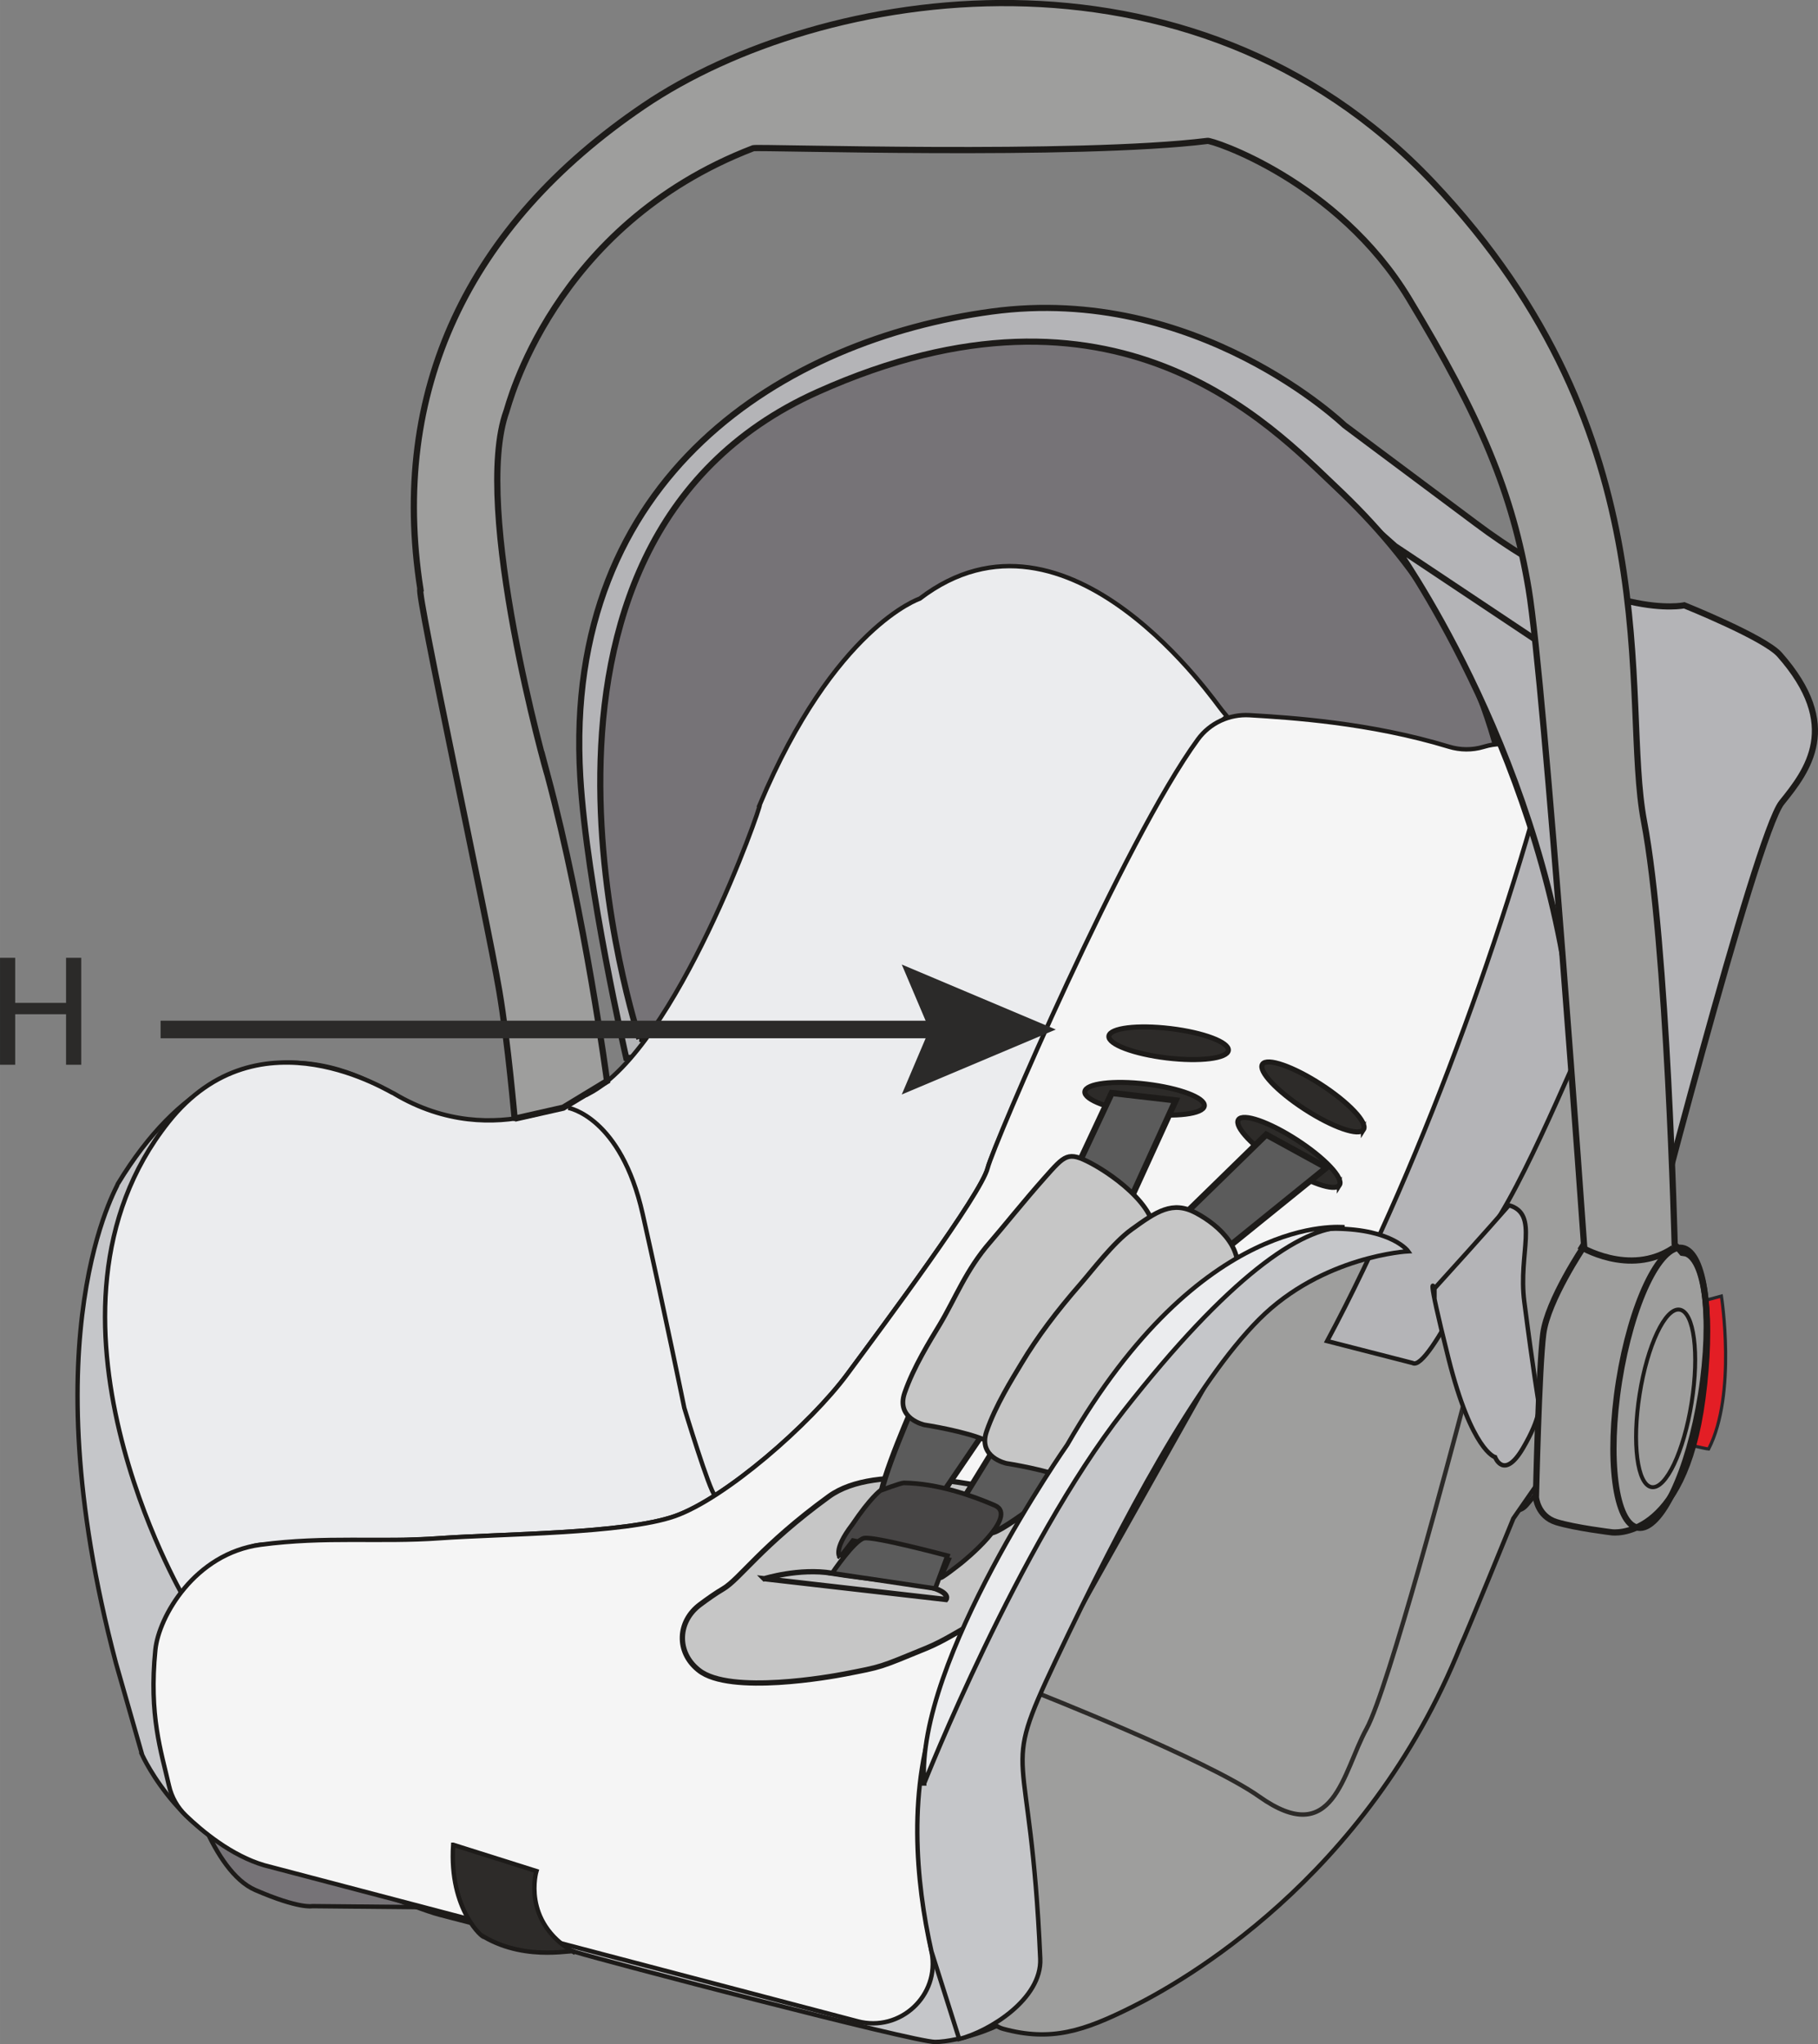 <?xml version="1.0" encoding="UTF-8"?>
<!DOCTYPE svg PUBLIC "-//W3C//DTD SVG 1.1//EN" "http://www.w3.org/Graphics/SVG/1.1/DTD/svg11.dtd">
<!-- Creator: CorelDRAW 2017 -->
<svg xmlns="http://www.w3.org/2000/svg" xml:space="preserve" width="43.573mm" height="48.996mm" version="1.1" style="shape-rendering:geometricPrecision; text-rendering:geometricPrecision; image-rendering:optimizeQuality; fill-rule:evenodd; clip-rule:evenodd"
viewBox="0 0 715.98 805.1"
 xmlns:xlink="http://www.w3.org/1999/xlink">
 <rect x="0" y="0" width="715.98" height="805.1" fill="#808080" stroke="none"/>
 <defs>
  <style type="text/css">
   <![CDATA[
    .str3 {stroke:#2D2B29;stroke-width:1.73;stroke-miterlimit:10}
    .str1 {stroke:#1D1B19;stroke-width:1.73;stroke-miterlimit:10}
    .str6 {stroke:#1D1B19;stroke-width:2.21;stroke-miterlimit:10}
    .str9 {stroke:#1D1B19;stroke-width:1.83;stroke-miterlimit:10}
    .str8 {stroke:#1D1B19;stroke-width:1.85;stroke-miterlimit:10}
    .str12 {stroke:#2B2A29;stroke-width:6.92;stroke-miterlimit:22.926}
    .str10 {stroke:#1D1B19;stroke-width:1.56;stroke-miterlimit:10}
    .str4 {stroke:#1D1B19;stroke-width:1.99;stroke-miterlimit:10}
    .str2 {stroke:#1D1B19;stroke-width:2.42;stroke-miterlimit:10}
    .str7 {stroke:#1D1B19;stroke-width:2.45;stroke-miterlimit:10}
    .str11 {stroke:#1D1B19;stroke-width:2.46;stroke-miterlimit:10}
    .str5 {stroke:#1D1B19;stroke-width:2.08;stroke-miterlimit:10}
    .str0 {stroke:#26272A;stroke-width:1.25;stroke-miterlimit:10}
    .fil3 {fill:none;fill-rule:nonzero}
    .fil7 {fill:whitesmoke;fill-rule:nonzero}
    .fil9 {fill:#C6C6C6;fill-rule:nonzero}
    .fil6 {fill:#9E9E9D;fill-rule:nonzero}
    .fil10 {fill:#5B5B5B;fill-rule:nonzero}
    .fil12 {fill:#2B2A29;fill-rule:nonzero}
    .fil0 {fill:#E31E25;fill-rule:nonzero}
    .fil5 {fill:#EBECEE;fill-rule:nonzero}
    .fil2 {fill:#C5C6C9;fill-rule:nonzero}
    .fil4 {fill:#B4B4B7;fill-rule:nonzero}
    .fil1 {fill:#767377;fill-rule:nonzero}
    .fil11 {fill:#474545;fill-rule:nonzero}
    .fil8 {fill:#2D2B29;fill-rule:nonzero}
   ]]>
  </style>
 </defs>
 <g id="Слой_x0020_1">
  <path class="fil0 str0" d="M668.8 512.94l9.14 -2.47c0,0 6.09,38.58 -5.03,60.25 -1,-0.05 -12.34,-2.7 -12.34,-2.7l8.22 -55.08z"/>
  <path class="fil1 str1" d="M74.12 701.3c0,0 9.21,35.66 26.45,43.13 17.25,7.48 22.43,6.33 22.43,6.33l59.81 0.57 -108.69 -50.03z"/>
  <path class="fil2" d="M56 691.24c0,0 16.59,36.68 52.35,42.23 21.73,3.37 54.61,18.15 64.96,20.74 10.35,2.59 42.27,11.21 53.49,14.67 11.22,3.45 132.84,35.37 141.47,35.37 8.63,0 30.19,-6.04 37.09,-15.53 6.9,-9.49 6.9,-25.88 6.9,-37.09 0,-11.21 -12.94,-31.91 -6.9,-44.85 6.04,-12.94 18.32,-39.57 23.29,-48.31 35.37,-62.11 57.79,-86.69 57.79,-86.69 0,0 62.97,-88.42 78.5,-60.82 15.52,27.6 18.12,43.13 18.12,43.13l3.45 32.77c0,0 8.63,12.94 14.67,6.04 6.04,-6.9 11.22,-13.8 7.76,-32.77 -3.45,-18.98 -16.39,-61.24 -16.39,-64.7 0,-3.45 4.31,-15.52 7.76,-18.98 3.45,-3.45 16.39,-32.78 16.39,-32.78l1.72 -18.11 30.19 -125.94c0,0 -20.71,-19.84 -71.6,-3.46 -2.59,1.73 -41.4,-16.39 -95.75,-15.52 -1.72,-1.73 -60.38,-88.85 -119.04,-43.99 0,0 -33.64,11.21 -62.97,81.09 0.86,0 -32.78,95.75 -67.28,113.86 0,-0.86 -36.23,24.16 -76.77,0 -0.86,0 -59.8,-45.86 -108.69,34.5 0,0.86 -35.37,58.66 -0.86,188.91l10.35 36.23z"/>
  <path class="fil3 str1" d="M56 691.24c0,0 16.59,36.68 52.35,42.23 21.73,3.37 54.61,18.15 64.96,20.74 10.35,2.59 42.27,11.21 53.49,14.67 11.22,3.45 132.84,35.37 141.47,35.37 8.63,0 30.19,-6.04 37.09,-15.53 6.9,-9.49 6.9,-25.88 6.9,-37.09 0,-11.21 -12.94,-31.91 -6.9,-44.85 6.04,-12.94 18.32,-39.57 23.29,-48.31 35.37,-62.11 57.79,-86.69 57.79,-86.69 0,0 62.97,-88.42 78.5,-60.82 15.52,27.6 18.12,43.13 18.12,43.13l3.45 32.77c0,0 8.63,12.94 14.67,6.04 6.04,-6.9 11.22,-13.8 7.76,-32.77 -3.45,-18.98 -16.39,-61.24 -16.39,-64.7 0,-3.45 4.31,-15.52 7.76,-18.98 3.45,-3.45 16.39,-32.78 16.39,-32.78l1.72 -18.11 30.19 -125.94c0,0 -20.71,-19.84 -71.6,-3.46 -2.59,1.73 -41.4,-16.39 -95.75,-15.52 -1.72,-1.73 -60.38,-88.85 -119.04,-43.99 0,0 -33.64,11.21 -62.97,81.09 0.86,0 -32.78,95.75 -67.28,113.86 0,-0.86 -36.23,24.16 -76.77,0 -0.86,0 -59.8,-45.86 -108.69,34.5 0,0.86 -35.37,58.66 -0.86,188.91l10.35 36.23z"/>
  <path class="fil4 str2" d="M636.53 424.12l10.35 78.21c0,0 44.58,-173.55 54.81,-186.22 10.23,-12.67 23.85,-30.31 -0.85,-58.28 -5.97,-6.75 -37.52,-19.42 -37.52,-19.42 0,0 -29.84,6.75 -81.84,-32.1l-52.01 -38.84c0,0 -57.97,-55.74 -138.96,-44.76 -80.99,10.98 -169.04,64.31 -161.99,183.27 2.57,43.38 18.1,110.67 18.1,110.67l389.9 7.48z"/>
  <path class="fil1 str2" d="M251.81 409.16c0,0 -64.41,-194.37 70.16,-254.76 117.42,-52.69 178.92,13.58 204.15,37.38 30.48,28.75 56.36,64.98 67.28,119.61 0,0 27.03,83.96 28.18,125.37l-369.77 -27.6z"/>
  <path class="fil5" d="M102.58 608.43c26.05,-1.86 46.58,-0.86 70.73,-2.58 24.16,-1.73 72.46,-1.73 92.3,-8.63 19.84,-6.9 53.48,-36.22 68.14,-56.07 14.67,-19.84 52.62,-70.73 55.21,-81.08 2.58,-10.35 69.23,-158.93 94.25,-177.91l-1.95 -2.38c-1.72,-1.72 -60.38,-88.84 -119.04,-43.99 0,0 -33.64,11.21 -62.98,81.08 0.86,0 -32.77,95.75 -67.28,113.86 0,-0.86 -36.23,24.15 -76.77,0 -0.86,0 -53.02,-33.96 -88.85,11.22 -59.52,75.05 6.03,187.19 6.03,187.19 0,0 18.12,-19.84 30.2,-20.71z"/>
  <path class="fil3 str1" d="M102.58 608.43c26.05,-1.86 46.58,-0.86 70.73,-2.58 24.16,-1.73 72.46,-1.73 92.3,-8.63 19.84,-6.9 53.48,-36.22 68.14,-56.07 14.67,-19.84 52.62,-70.73 55.21,-81.08 2.58,-10.35 69.23,-158.93 94.25,-177.91l-1.95 -2.38c-1.72,-1.72 -60.38,-88.84 -119.04,-43.99 0,0 -33.64,11.21 -62.98,81.08 0.86,0 -32.77,95.75 -67.28,113.86 0,-0.86 -36.23,24.15 -76.77,0 -0.86,0 -53.02,-33.96 -88.85,11.22 -59.52,75.05 6.03,187.19 6.03,187.19 0,0 18.12,-19.84 30.2,-20.71z"/>
  <path class="fil3 str1" d="M223.78 436.34c0,0 20.71,3.45 29.33,41.84 8.63,38.39 16.38,76.34 16.38,76.34 0,0 9.92,32.78 12.08,34.51"/>
  <path class="fil6 str1" d="M572.7 513.54l-10.35 -2.58c0,0 -33.64,-61.25 -87.98,35.37 -54.35,96.61 -96.61,172.52 -96.61,172.52 0,0 -1.73,75.04 17.25,80.22 18.98,5.18 31.92,0.86 50.9,-8.63 18.97,-9.49 92.29,-50.03 129.38,-142.33 1.73,-3.46 20.71,-50.03 20.71,-50.03l31.34 -45.15 20.41 -104.95 -23.86 -99.77c0,0 9.28,31.4 -53.44,164.64l2.26 0.7z"/>
  <path class="fil3 str3" d="M407.08 666.22c0,0 68.15,26.74 88.85,41.4 29.47,20.88 32.77,-9.48 42.26,-26.73 8.56,-15.56 33.64,-110.42 37.96,-126.8"/>
  <path class="fil7" d="M337.75 796.12c16.77,4.41 32.42,-10.16 29.17,-27.19 -0.95,-4.99 -1.95,-10.47 -2.97,-16.45 -6.04,-35.37 31.92,-82.81 31.05,-84.54 73.58,-167.92 122.25,-185.64 145.48,-180.34 11.15,2.55 22.61,-2.69 27.31,-13.12 21.31,-47.28 38.2,-113.71 46.61,-152.83 3.77,-17.53 -12.59,-32.69 -29.78,-27.59 -0.13,0.03 -0.25,0.08 -0.38,0.11 -4.43,1.32 -9.15,1.29 -13.58,-0.06 -31.2,-9.51 -62.55,-11.47 -78.55,-12.42 -7.96,-0.47 -15.65,3.09 -20.36,9.54 -28.93,39.58 -80.48,159.61 -82.78,168.82 -2.59,10.35 -40.55,61.24 -55.21,81.09 -14.66,19.84 -48.3,49.17 -68.14,56.07 -19.84,6.9 -68.15,6.9 -92.3,8.63 -24.15,1.72 -44.86,-0.86 -70.73,2.58 -25.88,3.45 -40.1,28.34 -41.41,41.4 -2.59,25.88 2.31,40.06 5.37,53.53 1.02,4.48 3.32,8.54 6.63,11.72 6.33,6.1 17.89,15.77 30.83,19.58l233.73 61.46z"/>
  <path class="fil3 str1" d="M337.75 796.12c16.77,4.41 32.42,-10.16 29.17,-27.19 -0.95,-4.99 -1.95,-10.47 -2.97,-16.45 -6.04,-35.37 31.92,-82.81 31.05,-84.54 73.58,-167.92 122.25,-185.64 145.48,-180.34 11.15,2.55 22.61,-2.69 27.31,-13.12 21.31,-47.28 38.2,-113.71 46.61,-152.83 3.77,-17.53 -12.59,-32.69 -29.78,-27.59 -0.13,0.03 -0.25,0.08 -0.38,0.11 -4.43,1.32 -9.15,1.29 -13.58,-0.06 -31.2,-9.51 -62.55,-11.47 -78.55,-12.42 -7.96,-0.47 -15.65,3.09 -20.36,9.54 -28.93,39.58 -80.48,159.61 -82.78,168.82 -2.59,10.35 -40.55,61.24 -55.21,81.09 -14.66,19.84 -48.3,49.17 -68.14,56.07 -19.84,6.9 -68.15,6.9 -92.3,8.63 -24.15,1.72 -44.86,-0.86 -70.73,2.58 -25.88,3.45 -40.1,28.34 -41.41,41.4 -2.59,25.88 2.31,40.06 5.37,53.53 1.02,4.48 3.32,8.54 6.63,11.72 6.33,6.1 17.89,15.77 30.83,19.58l233.73 61.46z"/>
  <path class="fil8" d="M474.29 435.57c-0.38,3.19 -11.22,4.53 -24.21,2.98 -12.98,-1.56 -23.21,-5.4 -22.83,-8.6 0.39,-3.19 11.22,-4.53 24.21,-2.97 12.99,1.55 23.21,5.4 22.83,8.6z"/>
  <path class="fil3 str4" d="M474.29 435.57c-0.38,3.19 -11.22,4.53 -24.21,2.98 -12.98,-1.56 -23.21,-5.4 -22.83,-8.6 0.39,-3.19 11.22,-4.53 24.21,-2.97 12.99,1.55 23.21,5.4 22.83,8.6z"/>
  <path class="fil8" d="M178.49 726.6l32.78 10.35c0,0 -6.04,19.84 14.66,31.91 1.73,-1.73 -17.68,4.31 -35.37,-6.03 0,0.86 -13.8,-10.35 -12.08,-36.23z"/>
  <path class="fil3 str1" d="M178.49 726.6l32.78 10.35c0,0 -6.04,19.84 14.66,31.91 1.73,-1.73 -17.68,4.31 -35.37,-6.03 0,0.86 -13.8,-10.35 -12.08,-36.23z"/>
  <path class="fil9" d="M275.69 632c-8.87,6.63 -9.35,18.55 -0.85,25.55 0.14,0.12 0.28,0.23 0.44,0.35 12.24,9.71 52.44,2.4 57.3,1.45 15.03,-2.92 13.36,-2.43 32.28,-10.2 6.9,-2.84 12.79,-6.8 18.75,-9.95 5.93,-3.14 11.92,-6.17 15.95,-11.1l15.6 -19.08c5.28,-6.46 2.18,-16.22 -5.87,-18.42 -23.16,-6.33 -64.22,-14.74 -82.84,-1.19 -26.7,19.42 -35.05,32.54 -41.73,36.43 -2.76,1.61 -6.09,3.96 -9.04,6.17z"/>
  <path class="fil3 str5" d="M275.69 632c-8.87,6.63 -9.35,18.55 -0.85,25.55 0.14,0.12 0.28,0.23 0.44,0.35 12.24,9.71 52.44,2.4 57.3,1.45 15.03,-2.92 13.36,-2.43 32.28,-10.2 6.9,-2.84 12.79,-6.8 18.75,-9.95 5.93,-3.14 11.92,-6.17 15.95,-11.1l15.6 -19.08c5.28,-6.46 2.18,-16.22 -5.87,-18.42 -23.16,-6.33 -64.22,-14.74 -82.84,-1.19 -26.7,19.42 -35.05,32.54 -41.73,36.43 -2.76,1.61 -6.09,3.96 -9.04,6.17z"/>
  <path class="fil10" d="M360.95 550.76c0,0 -14.9,33.48 -14.25,40.38 0.64,6.9 20.27,3.24 20.27,3.24l23.29 -34.28 -29.31 -9.33z"/>
  <path class="fil3 str6" d="M360.95 550.76c0,0 -14.9,33.48 -14.25,40.38 0.64,6.9 20.27,3.24 20.27,3.24l23.29 -34.28 -29.31 -9.33z"/>
  <path class="fil8" d="M527.49 466.76c-1.75,2.71 -12.07,-0.87 -23.05,-7.98 -10.98,-7.11 -18.46,-15.06 -16.71,-17.76 1.75,-2.71 12.07,0.86 23.05,7.98 10.98,7.11 18.46,15.06 16.71,17.77z"/>
  <path class="fil3 str4" d="M527.49 466.76c-1.75,2.71 -12.07,-0.87 -23.05,-7.98 -10.98,-7.11 -18.46,-15.06 -16.71,-17.76 1.75,-2.71 12.07,0.86 23.05,7.98 10.98,7.11 18.46,15.06 16.71,17.77z"/>
  <polygon class="fil10" points="416.95,475.09 437.84,430.49 463.02,433.4 443.38,476.43 "/>
  <polygon class="fil3 str7" points="416.95,475.09 437.84,430.49 463.02,433.4 443.38,476.43 "/>
  <polygon class="fil10" points="462.24,482.46 498.68,446.88 522.39,459.88 480.8,493.54 "/>
  <polygon class="fil3 str7" points="462.24,482.46 498.68,446.88 522.39,459.88 480.8,493.54 "/>
  <path class="fil9" d="M396.76 570.69c-6.2,-0.36 -6.17,-2.3 -8.22,-3.24 -8.02,-3.71 -24.45,-6.24 -24.45,-6.24 0,0 -11.34,-2.37 -7.82,-12.59 3.51,-10.23 10.1,-20.71 13.84,-26.94 6.09,-10.18 10.34,-21.54 19.8,-32.4 4.58,-5.25 13.6,-16.52 21.38,-25.26 8.14,-9.16 9.23,-10.74 18.46,-5.83 9.23,4.91 29.4,19.35 24.05,32.11 -5.36,12.76 -18.07,32.75 -18.07,32.75l-38.96 47.66z"/>
  <path class="fil3 str8" d="M396.76 570.69c-6.2,-0.36 -6.17,-2.3 -8.22,-3.24 -8.02,-3.71 -24.45,-6.24 -24.45,-6.24 0,0 -11.34,-2.37 -7.82,-12.59 3.51,-10.23 10.1,-20.71 13.84,-26.94 6.09,-10.18 10.34,-21.54 19.8,-32.4 4.58,-5.25 13.6,-16.52 21.38,-25.26 8.14,-9.16 9.23,-10.74 18.46,-5.83 9.23,4.91 29.4,19.35 24.05,32.11 -5.36,12.76 -18.07,32.75 -18.07,32.75l-38.96 47.66z"/>
  <path class="fil10" d="M426.49 578.45c0,0 -28.53,22.96 -35.15,25.02 -6.62,2.06 -14.23,-9.49 -14.23,-9.49l21.34 -34.72 28.04 19.19z"/>
  <path class="fil3 str6" d="M426.49 578.45c0,0 -28.53,22.96 -35.15,25.02 -6.62,2.06 -14.23,-9.49 -14.23,-9.49l21.34 -34.72 28.04 19.19z"/>
  <path class="fil11" d="M330.86 613.39c0,0 -3.14,-2.52 4.83,-12.94 7.12,-10.57 11.01,-13.37 11.01,-13.37 0,0 8.11,-3.04 9.27,-3.02 13.69,0.21 27.27,5.18 35.8,8.85 9.91,4.26 -13.1,22.64 -13.1,22.64 0,0 -9.18,7.33 -8.21,5.6 0.96,-1.72 3.13,-6.83 3.13,-6.83l-37.67 -7.55 -5.07 6.61z"/>
  <path class="fil3 str9" d="M330.86 613.39c0,0 -3.14,-2.52 4.83,-12.94 7.12,-10.57 11.01,-13.37 11.01,-13.37 0,0 8.11,-3.04 9.27,-3.02 13.69,0.21 27.27,5.18 35.8,8.85 9.91,4.26 -13.1,22.64 -13.1,22.64 0,0 -9.18,7.33 -8.21,5.6 0.96,-1.72 3.13,-6.83 3.13,-6.83l-37.67 -7.55 -5.07 6.61z"/>
  <path class="fil9 str5" d="M300.98 621.8c0,0 13.8,-4.31 26.74,-2.16 12.94,2.16 34.56,3.88 40.57,6.04 6.01,2.16 4.28,4.31 4.28,4.31l-71.6 -8.2z"/>
  <path class="fil10" d="M327.72 619.64c0,0 8.7,-12.94 12.56,-13.8 3.87,-0.86 32.85,6.9 32.85,6.9l-4.82 12.94 -40.58 -6.04z"/>
  <path class="fil3 str9" d="M327.72 619.64c0,0 8.7,-12.94 12.56,-13.8 3.87,-0.86 32.85,6.9 32.85,6.9l-4.82 12.94 -40.58 -6.04z"/>
  <path class="fil4" d="M522.67 528.2c37.96,-70.73 75.31,-175.8 92.3,-249.29 -1.02,1.14 16.1,96.65 12.68,123.94 -1.9,-0.11 -24.15,57.2 -39.75,80.24 -0.13,2.38 -25.12,57.68 -31.59,53.74l-33.64 -8.63z"/>
  <path class="fil3 str1" d="M522.67 528.2c37.96,-70.73 75.31,-175.8 92.3,-249.29 -1.02,1.14 16.1,96.65 12.68,123.94 -1.9,-0.11 -24.15,57.2 -39.75,80.24 -0.13,2.38 -25.12,57.68 -31.59,53.74l-33.64 -8.63z"/>
  <path class="fil9" d="M429.03 585.86c-6.2,-0.36 -6.17,-2.3 -8.22,-3.24 -8.02,-3.71 -24.45,-6.24 -24.45,-6.24 0,0 -11.34,-2.37 -7.82,-12.59 3.51,-10.23 10.1,-20.71 13.84,-26.94 6.1,-10.18 13.74,-20.34 23.21,-31.2 4.57,-5.25 12.89,-16.23 19.96,-21.34 9.93,-7.19 16.2,-11.49 25.43,-6.59 9.23,4.91 20.44,14.99 15.08,27.75 -5.36,12.76 -18.07,32.75 -18.07,32.75l-38.96 47.66z"/>
  <path class="fil3 str8" d="M429.03 585.86c-6.2,-0.36 -6.17,-2.3 -8.22,-3.24 -8.02,-3.71 -24.45,-6.24 -24.45,-6.24 0,0 -11.34,-2.37 -7.82,-12.59 3.51,-10.23 10.1,-20.71 13.84,-26.94 6.1,-10.18 13.74,-20.34 23.21,-31.2 4.57,-5.25 12.89,-16.23 19.96,-21.34 9.93,-7.19 16.2,-11.49 25.43,-6.59 9.23,4.91 20.44,14.99 15.08,27.75 -5.36,12.76 -18.07,32.75 -18.07,32.75l-38.96 47.66z"/>
  <path class="fil2 str1" d="M366.83 768.58c-6.13,-27.18 -9.68,-64.81 2.88,-97.18 21.85,-56.36 64.41,-132.27 87.41,-150.67 15.45,-12.36 49.73,-37.05 69.01,-36.8 22.42,0.28 28.46,8.91 28.46,8.91 0,0 -33.64,1.73 -58.66,26.75 -24.7,24.7 -53.29,77.6 -80.22,134.56 -22.43,47.44 -9.85,28.79 -6.03,117.32 0.68,15.89 -20.17,28.68 -31.92,31.63l-10.93 -34.51z"/>
  <path class="fil5" d="M363.95 702.45c0,0 37.09,-93.74 78.5,-146.64 41.41,-52.91 69.87,-72.46 87.13,-72.46 -1.15,0 -56.36,-6.32 -109.26,85.68 0,0 -59.81,85.12 -56.36,133.42z"/>
  <path class="fil3 str1" d="M363.95 702.45c0,0 37.09,-93.74 78.5,-146.64 41.41,-52.91 69.87,-72.46 87.13,-72.46 -1.15,0 -56.36,-6.32 -109.26,85.68 0,0 -59.81,85.12 -56.36,133.42z"/>
  <path class="fil4" d="M564.94 507.5c0,0 -3.74,-9.49 5.46,27.31 9.21,36.8 18.41,39.11 18.41,39.11 0,0 3.45,9.21 10.93,-3.45 7.47,-12.65 6.32,-17.26 6.32,-17.26 0,0 -2.3,-13.8 -5.75,-40.54 -2.47,-19.11 6.03,-34.51 -6.04,-37.96 0,0 -9.49,10.93 -29.33,32.78z"/>
  <path class="fil3 str1" d="M564.94 507.5c0,0 -3.74,-9.49 5.46,27.31 9.21,36.8 18.41,39.11 18.41,39.11 0,0 3.45,9.21 10.93,-3.45 7.47,-12.65 6.32,-17.26 6.32,-17.26 0,0 -2.3,-13.8 -5.75,-40.54 -2.47,-19.11 6.03,-34.51 -6.04,-37.96 0,0 -9.49,10.93 -29.33,32.78z"/>
  <path class="fil4 str2" d="M549.41 215.08c0,0 56.07,77.64 69.01,180.29 12.94,102.64 13.81,-125.08 13.81,-125.08l-82.81 -55.2z"/>
  <path class="fil6" d="M663.05 493.42c-0.21,-0.04 -0.41,-0.04 -0.63,-0.05 -0.9,-1.12 -1.86,-2.19 -2.88,-3.12 0,0.58 -2.88,-118.46 -12.08,-166.77 -9.2,-48.31 12.08,-151.25 -83.38,-251.88 -95.46,-100.64 -240.96,-77.06 -310.53,-29.9 -69.58,47.15 -100.06,112.71 -87.99,190.35 -1.73,0.58 26.03,128.57 31.05,158.14 3.52,20.76 6.07,50.73 6.07,50.41l19.11 -4.32 17.27 -10.48c0,0 -8.53,-64.94 -23.48,-120.72 0,0.57 -29.91,-105.23 -16.1,-143.19 0.57,-1.16 17.83,-73.04 97.19,-103.52 2.3,-0.57 127.66,3.46 178.84,-2.87 1.15,-0.58 51.19,15.52 79.36,62.11 28.18,46.58 40.83,76.48 47.16,114.43 6.32,37.95 21.85,258.78 21.85,258.78 0,0 -14.38,21.28 -16.1,34.5 -1.73,13.23 -2.88,64.41 -2.88,64.41 0,0 0.58,7.47 8.05,9.78 7.48,2.3 21.85,4.02 21.85,4.02 0,0 28.18,4.02 35.66,-52.66 4.02,-30.43 1.47,-56.06 -7.42,-57.46z"/>
  <path class="fil3 str7" d="M663.05 493.42c-0.21,-0.04 -0.41,-0.04 -0.63,-0.05 -0.9,-1.12 -1.86,-2.19 -2.88,-3.12 0,0.58 -2.88,-118.46 -12.08,-166.77 -9.2,-48.31 12.08,-151.25 -83.38,-251.88 -95.46,-100.64 -240.96,-77.06 -310.53,-29.9 -69.58,47.15 -100.06,112.71 -87.99,190.35 -1.73,0.58 26.03,128.57 31.05,158.14 3.52,20.76 6.07,50.73 6.07,50.41l19.11 -4.32 17.27 -10.48c0,0 -8.53,-64.94 -23.48,-120.72 0,0.57 -29.91,-105.23 -16.1,-143.19 0.57,-1.16 17.83,-73.04 97.19,-103.52 2.3,-0.57 127.66,3.46 178.84,-2.87 1.15,-0.58 51.19,15.52 79.36,62.11 28.18,46.58 40.83,76.48 47.16,114.43 6.32,37.95 21.85,258.78 21.85,258.78 0,0 -14.38,21.28 -16.1,34.5 -1.73,13.23 -2.88,64.41 -2.88,64.41 0,0 0.58,7.47 8.05,9.78 7.48,2.3 21.85,4.02 21.85,4.02 0,0 28.18,4.02 35.66,-52.66 4.02,-30.43 1.47,-56.06 -7.42,-57.46z"/>
  <path class="fil3 str10" d="M666.22 552.39c-3.05,19.3 -10.12,34.21 -15.77,33.33 -5.66,-0.9 -7.77,-17.27 -4.72,-36.57 3.05,-19.3 10.12,-34.22 15.77,-33.33 5.66,0.9 7.78,17.27 4.72,36.57z"/>
  <path class="fil3 str11" d="M669.95 549.16c-4.82,30.43 -15.95,53.96 -24.88,52.55 -8.92,-1.41 -12.25,-27.23 -7.45,-57.66 4.82,-30.43 15.95,-53.96 24.88,-52.55 8.93,1.41 12.27,27.23 7.45,57.66z"/>
  <path class="fil3 str11" d="M621.94 490.75c0,0 19.73,12.34 36.99,0.82"/>
  <path class="fil8" d="M483.76 413.71c-0.38,3.19 -11.22,4.53 -24.21,2.98 -12.98,-1.56 -23.21,-5.4 -22.83,-8.6 0.39,-3.19 11.22,-4.53 24.21,-2.97 12.99,1.55 23.21,5.4 22.83,8.6z"/>
  <path class="fil3 str4" d="M483.76 413.71c-0.38,3.19 -11.22,4.53 -24.21,2.98 -12.98,-1.56 -23.21,-5.4 -22.83,-8.6 0.39,-3.19 11.22,-4.53 24.21,-2.97 12.99,1.55 23.21,5.4 22.83,8.6z"/>
  <path class="fil8" d="M536.96 444.91c-1.75,2.71 -12.07,-0.87 -23.05,-7.98 -10.98,-7.11 -18.46,-15.07 -16.71,-17.76 1.75,-2.71 12.07,0.86 23.05,7.98 10.98,7.11 18.46,15.06 16.71,17.77z"/>
  <path class="fil3 str4" d="M536.96 444.91c-1.75,2.71 -12.07,-0.87 -23.05,-7.98 -10.98,-7.11 -18.46,-15.07 -16.71,-17.76 1.75,-2.71 12.07,0.86 23.05,7.98 10.98,7.11 18.46,15.06 16.71,17.77z"/>
  <line class="fil3 str12" x1="63.24" y1="405.48" x2="374.55" y2= "405.48" />
  <polygon class="fil12" points="355.14,431.08 366.01,405.49 355.14,379.89 415.81,405.49 "/>
  <polygon class="fil12" points="-0,419.37 -0,377.25 5.98,377.25 5.98,395 26.01,395 26.01,377.25 31.99,377.25 31.99,419.37 26.01,419.37 26.01,399.47 5.98,399.47 5.98,419.37 "/>
 </g>
</svg>
